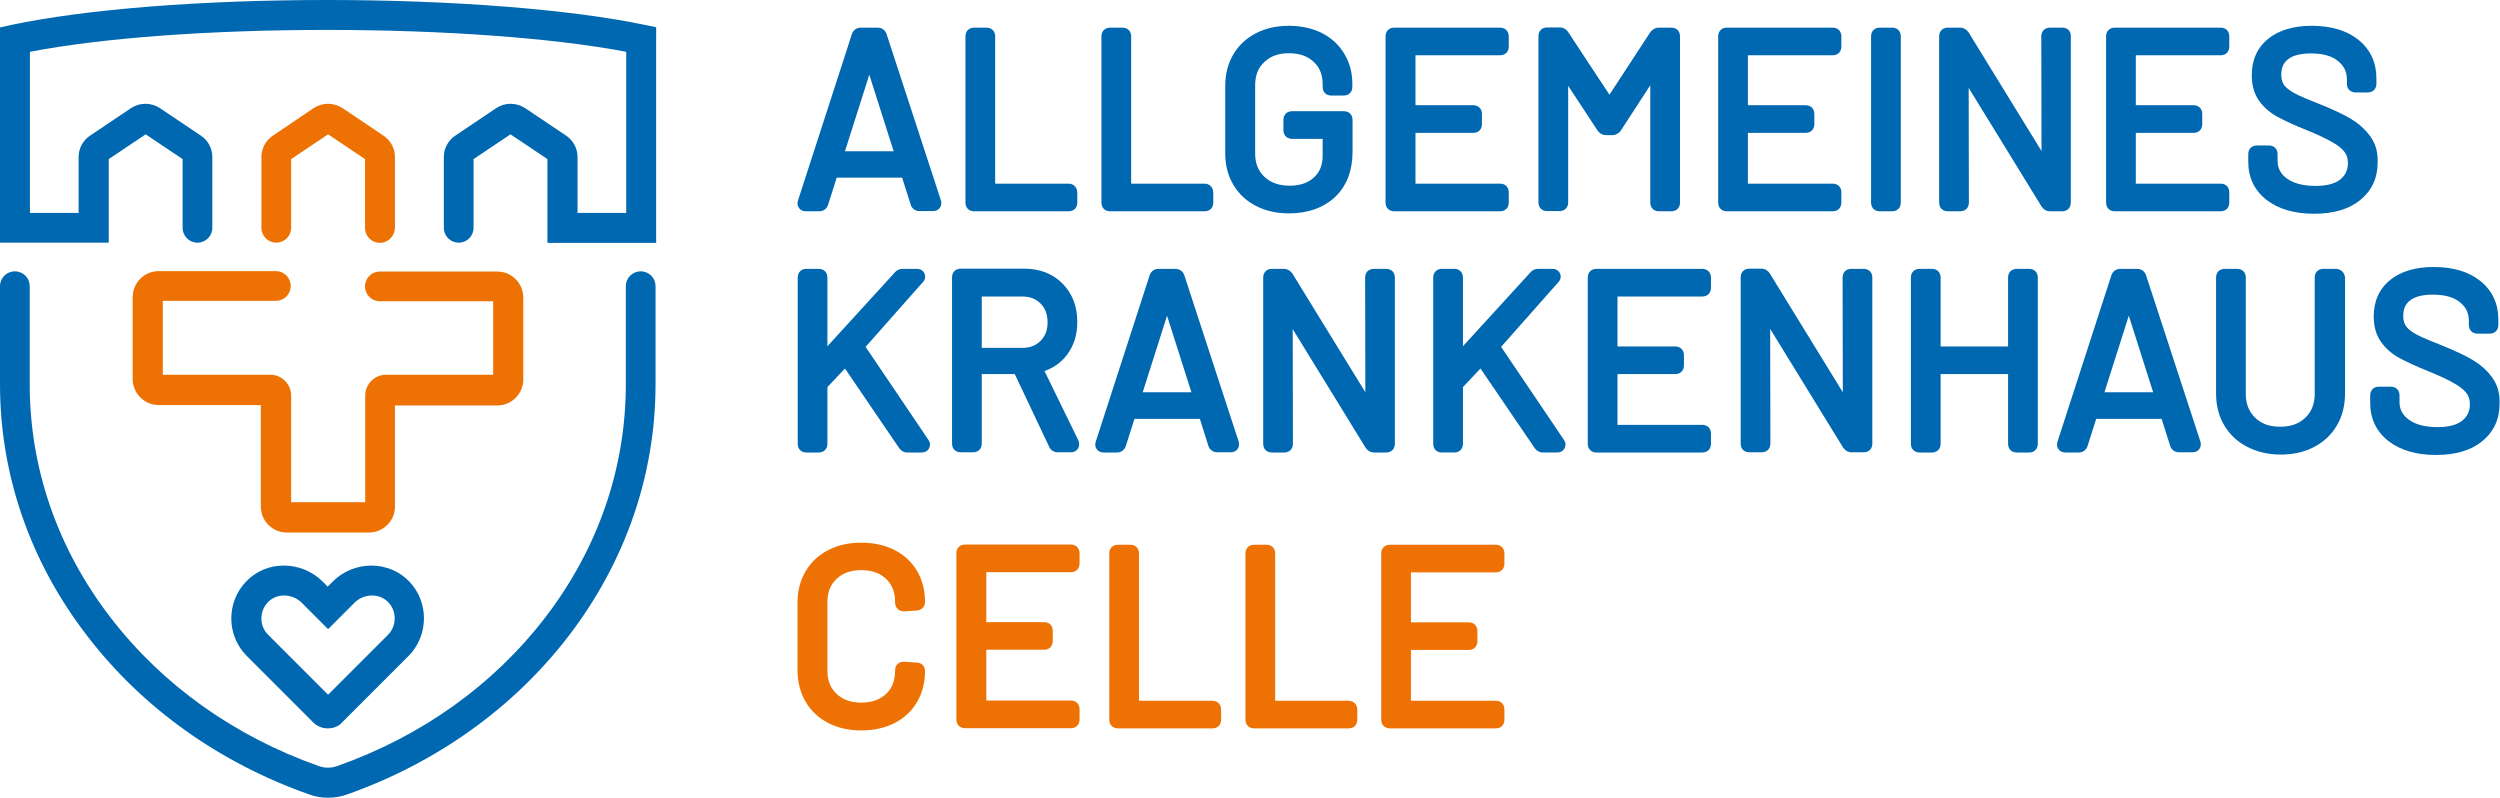 <?xml version="1.0" encoding="utf-8"?>
<!-- Generator: Adobe Illustrator 28.3.0, SVG Export Plug-In . SVG Version: 6.00 Build 0)  -->
<svg version="1.1" id="Ebene_1" xmlns="http://www.w3.org/2000/svg" xmlns:xlink="http://www.w3.org/1999/xlink" x="0px" y="0px"
	 viewBox="0 0 1211.6 386.6" style="enable-background:new 0 0 1211.6 386.6;" xml:space="preserve">
<style type="text/css">
	.st0{fill:#0067B1;}
	.st1{fill:#EE7203;}
</style>
<g>
	<g>
		<path class="st0" d="M158.9,353c-2.7,0-5.2-1-7.1-2.9l-32.2-32.2c-9.9-9.9-10-26-0.3-36.1c4.7-4.9,11.2-7.7,18.1-7.7
			c0.1,0,0.2,0,0.2,0c7,0,13.8,2.8,18.7,7.7l2.5,2.5l2.5-2.5c4.9-4.9,11.7-7.7,18.7-7.7c0.1,0,0.2,0,0.2,0c7,0.1,13.4,2.8,18.1,7.7
			c9.7,10,9.5,26.2-0.3,36.1l-32.2,32.2C164.2,352,161.6,353,158.9,353z M137.7,288.6c0,0-0.1,0-0.1,0c-3,0-5.8,1.2-7.8,3.3
			c-4.2,4.4-4.2,11.5,0.2,15.8l29,29l29-29c4.3-4.3,4.4-11.4,0.2-15.8c-2-2.1-4.8-3.3-7.8-3.3c0,0-0.1,0-0.1,0
			c-3.2,0-6.3,1.3-8.5,3.5l-12.8,12.8l-12.8-12.8C144,289.9,140.9,288.6,137.7,288.6z"/>
	</g>
	<g>
		<path class="st1" d="M184.1,117.7c-4,0-7.2-3.2-7.2-7.2V77.1l-17.9-12l-17.9,12v33.3c0,4-3.2,7.2-7.2,7.2s-7.2-3.2-7.2-7.2V76.1
			c0-4.2,2.1-8.1,5.6-10.4L152,52.4c4.2-2.8,9.7-2.8,14,0l19.8,13.3c3.5,2.3,5.6,6.2,5.6,10.4v34.3
			C191.3,114.4,188.1,117.7,184.1,117.7z"/>
	</g>
	<g>
		<path class="st1" d="M178.8,258.1l-39.8,0c-6.9,0-12.6-5.6-12.6-12.6v-49.2H76.9c-6.9,0-12.6-5.6-12.6-12.6V144
			c0-6.9,5.6-12.6,12.6-12.6h56.8c4,0,7.2,3.2,7.2,7.2s-3.2,7.2-7.2,7.2H78.9v35.8h52.1c5.5,0,10.1,4.5,10.1,10.1v51.7l35.9,0v-51.7
			c0-5.5,4.5-10.1,10.1-10.1H239V146h-54.9c-4,0-7.2-3.2-7.2-7.2s3.2-7.2,7.2-7.2H241c6.9,0,12.6,5.6,12.6,12.6v39.7
			c0,6.9-5.6,12.6-12.6,12.6h-49.6v49.2C191.4,252.4,185.7,258.1,178.8,258.1z"/>
	</g>
	<g>
		<path class="st0" d="M317.9,117.7h-52.6V77.1l-17.9-12l-17.9,12v33.3c0,4-3.2,7.2-7.2,7.2s-7.2-3.2-7.2-7.2V76.1
			c0-4.2,2.1-8.1,5.6-10.4l19.8-13.3c4.2-2.8,9.7-2.8,14,0l19.8,13.3c3.5,2.3,5.6,6.2,5.6,10.4v27.1h23.6V25.1
			c-35.2-6.7-88.6-10.6-144.7-10.6C102,14.5,50,18.3,14.5,25.1v78.1h23.6V76.1c0-4.2,2.1-8.1,5.6-10.4l19.8-13.3
			c4.2-2.8,9.7-2.8,14,0l19.8,13.3c3.5,2.3,5.6,6.2,5.6,10.4v34.3c0,4-3.2,7.2-7.2,7.2s-7.2-3.2-7.2-7.2V77.1l-17.9-12l-17.9,12
			v40.5H0V13.3L5.8,12C42.2,4.4,97.9,0,158.7,0c60.2,0,117.5,4.5,153.5,12l5.8,1.2V117.7z"/>
	</g>
	<g>
		<path class="st0" d="M159,386.6c-3.1,0-6.2-0.5-9.2-1.6c-43.6-15.4-80.8-41.9-107.6-76.9C14.6,272.3,0,230.1,0,186.2v-47.5
			c0-4,3.2-7.2,7.2-7.2s7.2,3.2,7.2,7.2v47.5c0,40.7,13.5,79.8,39.2,113.1c25.1,32.7,60.1,57.6,101,72c2.8,1,5.9,1,8.7,0
			c40.9-14.4,75.8-39.3,100.9-72c25.6-33.3,39.1-72.4,39.1-113.1v-47.5c0-4,3.2-7.2,7.2-7.2s7.2,3.2,7.2,7.2v47.5
			c0,43.9-14.6,86.1-42.1,122c-26.8,34.9-64,61.5-107.6,76.9C165.2,386.1,162.1,386.6,159,386.6z"/>
	</g>
	<g>
		<path class="st0" d="M429.6,16.3c-0.7-1.8-2.3-2.9-4.3-2.9h-8.1c-2,0-3.6,1.1-4.3,3l-26.2,80.9c-0.4,1.4-0.2,2.6,0.6,3.6
			c0.7,1,1.9,1.5,3.3,1.5h6.4c2,0,3.6-1.1,4.3-3.1l4.2-13.2h31.7l4.2,13.2l0,0.1c0.7,1.8,2.3,2.9,4.3,2.9h6.4c2.7,0,4.1-1.9,4.1-3.9
			v-0.4l-0.2-0.9L429.6,16.3z M409.5,73.3l11.8-37.1l11.8,37.1H409.5z"/>
		<path class="st0" d="M517.8,89h-35.5V17.6c0-2.5-1.7-4.2-4.2-4.2h-6c-2.5,0-4.2,1.7-4.2,4.2v80.6c0,2.5,1.7,4.2,4.2,4.2h45.8
			c2.5,0,4.2-1.7,4.2-4.2v-5C522,90.8,520.3,89,517.8,89z"/>
		<path class="st0" d="M583.7,89h-35.5V17.6c0-2.5-1.7-4.2-4.2-4.2h-6c-2.5,0-4.2,1.7-4.2,4.2v80.6c0,2.5,1.7,4.2,4.2,4.2h45.8
			c2.5,0,4.2-1.7,4.2-4.2v-5C587.9,90.8,586.2,89,583.7,89z"/>
		<path class="st0" d="M640.6,16c-4.6-2.3-10-3.5-15.9-3.5c-6,0-11.4,1.2-16,3.6c-4.7,2.4-8.4,5.9-11,10.3
			c-2.6,4.4-3.9,9.5-3.9,15.2v32.7c0,5.7,1.3,10.8,3.9,15.2c2.6,4.4,6.3,7.9,11,10.3c4.6,2.4,10,3.6,16,3.6c9.2,0,16.7-2.7,22.3-7.9
			c5.6-5.3,8.5-12.7,8.5-22V58.1c0-2.5-1.7-4.2-4.2-4.2h-25.1c-2.5,0-4.2,1.7-4.2,4.2v5c0,2.5,1.7,4.2,4.2,4.2H641v8.2
			c0,4.5-1.4,7.9-4.2,10.5C634,88.6,630,90,625.1,90c-5.2,0-9.2-1.4-12.3-4.3c-3-2.8-4.5-6.5-4.5-11.2V41.3c0-4.7,1.4-8.4,4.4-11.2
			c3-2.9,6.9-4.3,12-4.3c5.1,0,9,1.4,12,4.2c2.9,2.7,4.3,6.3,4.3,10.7v1.4c0,2.5,1.7,4.2,4.2,4.2h6c2.5,0,4.2-1.7,4.2-4.2v-1.5
			c0-5.4-1.3-10.2-3.9-14.5C649,21.8,645.3,18.4,640.6,16z"/>
		<path class="st0" d="M727,13.4h-51.3c-2.5,0-4.2,1.7-4.2,4.2v80.6c0,2.5,1.7,4.2,4.2,4.2H727c2.5,0,4.2-1.7,4.2-4.2v-5
			c0-2.5-1.7-4.2-4.2-4.2H686V64.4h28c2.5,0,4.2-1.7,4.2-4.2v-5c0-2.5-1.7-4.2-4.2-4.2h-28V26.8H727c2.5,0,4.2-1.7,4.2-4.2v-5
			C731.2,15.1,729.5,13.4,727,13.4z"/>
		<path class="st0" d="M810,13.4h-6.2c-1.5,0-2.9,0.8-4,2.2L780,45.9l-20.1-30.5c-0.9-1.3-2.3-2.1-3.9-2.1h-6.2
			c-2.5,0-4.2,1.7-4.2,4.2v80.6c0,2.5,1.7,4.2,4.2,4.2h6c2.5,0,4.2-1.7,4.2-4.2V41.6l14.4,21.9l0.2,0.2c1,1.2,2.3,1.8,3.8,1.8h3.1
			c1.5,0,2.9-0.8,4-2.2l14.3-22v56.9c0,2.5,1.7,4.2,4.2,4.2h6c2.5,0,4.2-1.7,4.2-4.2V17.6C814.2,15.1,812.5,13.4,810,13.4z"/>
		<path class="st0" d="M888.2,13.4h-51.3c-2.5,0-4.2,1.7-4.2,4.2v80.6c0,2.5,1.7,4.2,4.2,4.2h51.3c2.5,0,4.2-1.7,4.2-4.2v-5
			c0-2.5-1.7-4.2-4.2-4.2h-41.1V64.4h28c2.5,0,4.2-1.7,4.2-4.2v-5c0-2.5-1.7-4.2-4.2-4.2h-28V26.8h41.1c2.5,0,4.2-1.7,4.2-4.2v-5
			C892.4,15.1,890.7,13.4,888.2,13.4z"/>
		<path class="st0" d="M917,13.4h-6c-2.5,0-4.2,1.7-4.2,4.2v80.6c0,2.5,1.7,4.2,4.2,4.2h6c2.5,0,4.2-1.7,4.2-4.2V17.6
			C921.2,15.1,919.5,13.4,917,13.4z"/>
		<path class="st0" d="M999.5,13.4h-6c-2.5,0-4.2,1.7-4.2,4.2l0.1,55.6L954,15.6l-0.1-0.1c-1-1.3-2.3-2.1-3.9-2.1H944
			c-2.5,0-4.2,1.7-4.2,4.2v80.6c0,2.5,1.7,4.2,4.2,4.2h6c2.5,0,4.2-1.7,4.2-4.2l-0.1-55.6l35.4,57.6l0.1,0.1c1,1.4,2.3,2.1,3.9,2.1
			h5.9c2.5,0,4.2-1.7,4.2-4.2V17.6C1003.7,15.1,1002,13.4,999.5,13.4z"/>
		<path class="st0" d="M1076.2,13.4h-51.3c-2.5,0-4.2,1.7-4.2,4.2v80.6c0,2.5,1.7,4.2,4.2,4.2h51.3c2.5,0,4.2-1.7,4.2-4.2v-5
			c0-2.5-1.7-4.2-4.2-4.2h-41.1V64.4h28c2.5,0,4.2-1.7,4.2-4.2v-5c0-2.5-1.7-4.2-4.2-4.2h-28V26.8h41.1c2.5,0,4.2-1.7,4.2-4.2v-5
			C1080.4,15.1,1078.7,13.4,1076.2,13.4z"/>
		<path class="st0" d="M1148.6,65.9c-2.4-3.3-5.6-6.1-9.4-8.4c-3.6-2.1-8.4-4.4-14.4-6.8c-5.6-2.2-9.7-3.9-12.4-5.3
			c-2.3-1.2-4.1-2.5-5.3-4c-1-1.3-1.5-3-1.5-5.2c0-3.4,1.1-5.8,3.3-7.5c2.4-1.9,6.2-2.8,11.1-2.8c5.7,0,10.1,1.2,13.1,3.7
			c2.9,2.3,4.3,5.3,4.3,8.9v2.1c0,2.5,1.7,4.2,4.2,4.2h5.9c2.5,0,4.2-1.7,4.2-4.2V38c0-7.7-2.9-14-8.7-18.7
			c-5.6-4.5-13.2-6.8-22.7-6.8c-8.7,0-15.8,2.1-20.9,6.2c-5.4,4.3-8.1,10.3-8.1,17.8c0,4.9,1.2,9.1,3.6,12.4c2.3,3.2,5.3,5.8,9,7.8
			c3.4,1.8,8.1,4,14.1,6.4c5.4,2.2,9.6,4.2,12.5,5.9c2.7,1.5,4.6,3.1,5.8,4.7c1.1,1.5,1.6,3.2,1.6,5.3c0,3.3-1.2,5.9-3.6,7.9
			c-2.6,2.1-6.6,3.2-12,3.2c-6,0-10.7-1.2-14-3.6c-3-2.2-4.5-5-4.5-8.6v-3.2c0-2.5-1.7-4.2-4.2-4.2h-5.8c-2.5,0-4.2,1.7-4.2,4.2v3.7
			c0,7.7,3,13.9,8.9,18.5c5.7,4.4,13.4,6.7,23,6.7c9.4,0,16.9-2.2,22.3-6.6c5.6-4.5,8.5-10.7,8.5-18.2
			C1152.5,73.6,1151.2,69.4,1148.6,65.9z"/>
	</g>
	<g>
		<path class="st0" d="M419.5,168.1l27.7-31.3c1.1-1.1,1.5-2.7,0.9-4.1c-0.6-1.5-2-2.4-3.7-2.4h-6.9c-1.9,0-3.1,0.9-3.7,1.6
			L401,167.8v-33.3c0-2.5-1.7-4.2-4.2-4.2h-6c-2.5,0-4.2,1.7-4.2,4.2v80.6c0,2.5,1.7,4.2,4.2,4.2h6c2.5,0,4.2-1.7,4.2-4.2v-27.5
			l8.5-9l26.3,38.6c0.9,1.3,2.3,2.1,3.9,2.1h6.9c2.7,0,4.1-1.9,4.1-3.9v-0.6l-0.6-1.4L419.5,168.1z"/>
		<path class="st0" d="M506.2,179.8c4.4-1.5,8-4.1,10.8-7.7c3.4-4.4,5.1-9.8,5.1-16c0-7.6-2.4-13.9-7.2-18.7
			c-4.8-4.8-11-7.2-18.6-7.2h-30.7c-2.5,0-4.2,1.7-4.2,4.2v80.6c0,2.5,1.7,4.2,4.2,4.2h6c2.5,0,4.2-1.7,4.2-4.2v-33.7h16l16.7,35.3
			c0.7,1.6,2.3,2.6,4.2,2.6h6.3c2.3,0,4-1.6,4-3.9c0-0.7-0.1-1.3-0.4-1.9L506.2,179.8z M475.8,143.7h19.5c3.8,0,6.7,1.1,9,3.4
			c2.3,2.3,3.4,5.3,3.4,9.1c0,3.8-1.1,6.7-3.4,9c-2.3,2.3-5.2,3.4-9,3.4h-19.5V143.7z"/>
		<path class="st0" d="M573.9,133.2c-0.7-1.8-2.3-2.9-4.3-2.9h-8.1c-2,0-3.6,1.1-4.3,3L531,214.2c-0.4,1.4-0.2,2.6,0.6,3.6
			c0.7,1,1.9,1.5,3.3,1.5h6.4c2,0,3.6-1.1,4.3-3.1l4.2-13.2h31.7l4.2,13.3c0.7,1.8,2.3,2.9,4.3,2.9h6.4c2.7,0,4.1-1.9,4.1-3.9v-0.4
			l-0.2-0.9L573.9,133.2z M553.8,190.1l11.8-37.1l11.8,37.1H553.8z"/>
		<path class="st0" d="M671.8,130.3h-6c-2.5,0-4.2,1.7-4.2,4.2l0.1,55.6l-35.4-57.6l-0.1-0.1c-1-1.3-2.3-2.1-3.9-2.1h-5.9
			c-2.5,0-4.2,1.7-4.2,4.2v80.6c0,2.5,1.7,4.2,4.2,4.2h6c2.5,0,4.2-1.7,4.2-4.2l-0.1-55.6l35.4,57.6l0.1,0.1c1,1.4,2.3,2.1,3.9,2.1
			h5.9c2.5,0,4.2-1.7,4.2-4.2v-80.6C676,132,674.3,130.3,671.8,130.3z"/>
		<path class="st0" d="M727.5,168.1l27.7-31.3c1.1-1.1,1.5-2.7,0.9-4.1c-0.6-1.5-2-2.4-3.7-2.4h-6.9c-1.9,0-3.1,0.9-3.7,1.6
			l-32.8,35.9v-33.3c0-2.5-1.7-4.2-4.2-4.2h-6c-2.5,0-4.2,1.7-4.2,4.2v80.6c0,2.5,1.7,4.2,4.2,4.2h6c2.5,0,4.2-1.7,4.2-4.2v-27.5
			l8.5-9l26.3,38.6c0.9,1.3,2.3,2.1,3.9,2.1h6.9c2.7,0,4.1-1.9,4.1-3.9v-0.6l-0.6-1.4L727.5,168.1z"/>
		<path class="st0" d="M825,130.3h-51.3c-2.5,0-4.2,1.7-4.2,4.2v80.6c0,2.5,1.7,4.2,4.2,4.2H825c2.5,0,4.2-1.7,4.2-4.2v-5
			c0-2.5-1.7-4.2-4.2-4.2h-41.1v-24.6h28c2.5,0,4.2-1.7,4.2-4.2v-5c0-2.5-1.7-4.2-4.2-4.2h-28v-24.2H825c2.5,0,4.2-1.7,4.2-4.2v-5
			C829.2,132,827.4,130.3,825,130.3z"/>
		<path class="st0" d="M903.2,130.3h-6c-2.5,0-4.2,1.7-4.2,4.2l0.1,55.6l-35.4-57.6l-0.1-0.2c-1-1.3-2.3-2.1-3.9-2.1h-5.9
			c-2.5,0-4.2,1.7-4.2,4.2v80.6c0,2.5,1.7,4.2,4.2,4.2h6c2.5,0,4.2-1.7,4.2-4.2l-0.1-55.6l35.4,57.6l0.1,0.1c1,1.4,2.3,2.1,3.9,2.1
			h5.9c2.5,0,4.2-1.7,4.2-4.2v-80.6C907.4,132,905.7,130.3,903.2,130.3z"/>
		<path class="st0" d="M983.4,130.3h-6c-2.5,0-4.2,1.7-4.2,4.2v33.4h-32.7v-33.4c0-2.5-1.7-4.2-4.2-4.2h-6c-2.5,0-4.2,1.7-4.2,4.2
			v80.6c0,2.5,1.7,4.2,4.2,4.2h6c2.5,0,4.2-1.7,4.2-4.2v-33.8h32.7v33.8c0,2.5,1.7,4.2,4.2,4.2h6c2.5,0,4.2-1.7,4.2-4.2v-80.6
			C987.6,132,985.9,130.3,983.4,130.3z"/>
		<path class="st0" d="M1040,133.2c-0.7-1.8-2.3-2.9-4.3-2.9h-8.1c-2,0-3.6,1.1-4.3,3l-26.2,80.9c-0.4,1.4-0.2,2.6,0.6,3.6
			c0.7,1,1.9,1.5,3.3,1.5h6.4c2,0,3.6-1.1,4.3-3.1l4.2-13.2h31.7l4.2,13.2l0,0.1c0.7,1.8,2.3,2.9,4.3,2.9h6.4c2.7,0,4.1-1.9,4.1-3.9
			v-0.4l-0.2-0.9L1040,133.2z M1019.9,190.1l11.8-37.1l11.8,37.1H1019.9z"/>
		<path class="st0" d="M1132,130.3h-6c-2.5,0-4.2,1.7-4.2,4.2v56.4c0,4.8-1.5,8.6-4.5,11.5c-3.1,3-7.1,4.4-12.2,4.4
			c-5.2,0-9.2-1.4-12.2-4.4c-3-2.9-4.5-6.7-4.5-11.5v-56.4c0-2.5-1.7-4.2-4.2-4.2h-6c-2.5,0-4.2,1.7-4.2,4.2v56.2
			c0,5.8,1.3,11,4,15.5c2.7,4.5,6.4,8,11.2,10.4c4.7,2.4,10.1,3.7,16.1,3.7c6.1,0,11.5-1.2,16.2-3.7c4.8-2.5,8.5-6,11.1-10.5
			c2.6-4.4,3.9-9.6,3.9-15.5v-56.2C1136.2,132,1134.4,130.3,1132,130.3z"/>
		<path class="st0" d="M1207.7,182.8c-2.4-3.3-5.6-6.1-9.4-8.4c-3.6-2.1-8.5-4.4-14.4-6.8c-5.6-2.2-9.7-3.9-12.4-5.3
			c-2.3-1.2-4.1-2.5-5.3-4c-1-1.3-1.5-3-1.5-5.2c0-3.4,1.1-5.8,3.3-7.5c2.4-1.9,6.2-2.8,11.1-2.8c5.7,0,10.1,1.2,13.1,3.7
			c2.9,2.3,4.3,5.3,4.3,8.9v2.1c0,2.5,1.7,4.2,4.2,4.2h5.9c2.5,0,4.2-1.7,4.2-4.2v-2.6c0-7.7-2.9-14-8.7-18.7
			c-5.6-4.5-13.2-6.8-22.7-6.8c-8.7,0-15.8,2.1-20.9,6.2c-5.4,4.3-8.1,10.3-8.1,17.8c0,4.9,1.2,9.1,3.6,12.4c2.3,3.2,5.3,5.8,9,7.8
			c3.4,1.8,8.1,4,14.1,6.4c5.4,2.2,9.6,4.2,12.5,5.9c2.7,1.5,4.6,3.1,5.8,4.7c1.1,1.5,1.6,3.2,1.6,5.3c0,3.3-1.2,5.9-3.6,7.9
			c-2.6,2.1-6.6,3.2-12,3.2c-6,0-10.7-1.2-14-3.6c-3-2.2-4.5-5-4.5-8.6v-3.2c0-2.5-1.7-4.2-4.2-4.2h-5.8c-2.5,0-4.2,1.7-4.2,4.2v3.7
			c0,7.7,3,13.9,8.9,18.5c5.7,4.4,13.4,6.7,23,6.7c9.4,0,16.9-2.2,22.3-6.6c5.6-4.5,8.5-10.7,8.5-18.2
			C1211.6,190.5,1210.3,186.3,1207.7,182.8z"/>
	</g>
	<g>
		<path class="st1" d="M438.1,296.3c0,0,6.1-0.4,6.1-0.4c1.1,0,2.1-0.5,2.9-1.2c0.8-0.8,1.2-1.9,1.2-3.1c0-5.6-1.3-10.6-3.9-15
			c-2.6-4.3-6.3-7.8-11-10.1c-4.6-2.3-10-3.5-16-3.5c-6,0-11.4,1.2-16,3.6c-4.7,2.4-8.4,5.9-11,10.3c-2.6,4.4-3.9,9.5-3.9,15.2v32.6
			c0,5.7,1.3,10.9,3.9,15.3c2.6,4.5,6.3,8,11,10.4c4.6,2.4,10,3.6,16,3.6c6,0,11.4-1.2,16-3.5c4.7-2.4,8.4-5.8,11-10.2
			c2.6-4.4,3.9-9.5,3.9-15.1c0-2.4-1.7-4.1-4.1-4.1l-6-0.4l-0.2,0c-2.5,0-4.2,1.7-4.2,4.1v0.2c0,4.8-1.4,8.5-4.4,11.3
			c-3,2.8-6.9,4.2-12,4.2c-5.1,0-9-1.4-12-4.3c-3-2.8-4.4-6.5-4.4-11.2v-33.2c0-4.7,1.4-8.4,4.4-11.2c3-2.9,6.9-4.3,12-4.3
			c5.1,0,9,1.4,12,4.2c3,2.8,4.4,6.5,4.4,11.3v0.4C433.9,294.6,435.6,296.3,438.1,296.3z"/>
		<path class="st1" d="M519,263.9h-51.3c-2.5,0-4.2,1.7-4.2,4.2v80.6c0,2.5,1.7,4.2,4.2,4.2H519c2.5,0,4.2-1.7,4.2-4.2v-5
			c0-2.5-1.7-4.2-4.2-4.2H478v-24.6h28c2.5,0,4.2-1.7,4.2-4.2v-5c0-2.5-1.7-4.2-4.2-4.2h-28v-24.2H519c2.5,0,4.2-1.7,4.2-4.2v-5
			C523.2,265.7,521.5,263.9,519,263.9z"/>
		<path class="st1" d="M587.5,339.6H552v-71.4c0-2.5-1.7-4.2-4.2-4.2h-6c-2.5,0-4.2,1.7-4.2,4.2v80.6c0,2.5,1.7,4.2,4.2,4.2h45.8
			c2.5,0,4.2-1.7,4.2-4.2v-5C591.8,341.3,590,339.6,587.5,339.6z"/>
		<path class="st1" d="M653.5,339.6H618v-71.4c0-2.5-1.7-4.2-4.2-4.2h-6c-2.5,0-4.2,1.7-4.2,4.2v80.6c0,2.5,1.7,4.2,4.2,4.2h45.8
			c2.5,0,4.2-1.7,4.2-4.2v-5C657.7,341.3,655.9,339.6,653.5,339.6z"/>
		<path class="st1" d="M724.9,277.4c2.5,0,4.2-1.7,4.2-4.2v-5c0-2.5-1.7-4.2-4.2-4.2h-51.3c-2.5,0-4.2,1.7-4.2,4.2v80.6
			c0,2.5,1.7,4.2,4.2,4.2h51.3c2.5,0,4.2-1.7,4.2-4.2v-5c0-2.5-1.7-4.2-4.2-4.2h-41.1v-24.6h28c2.5,0,4.2-1.7,4.2-4.2v-5
			c0-2.5-1.7-4.2-4.2-4.2h-28v-24.2H724.9z"/>
	</g>
</g>
</svg>
